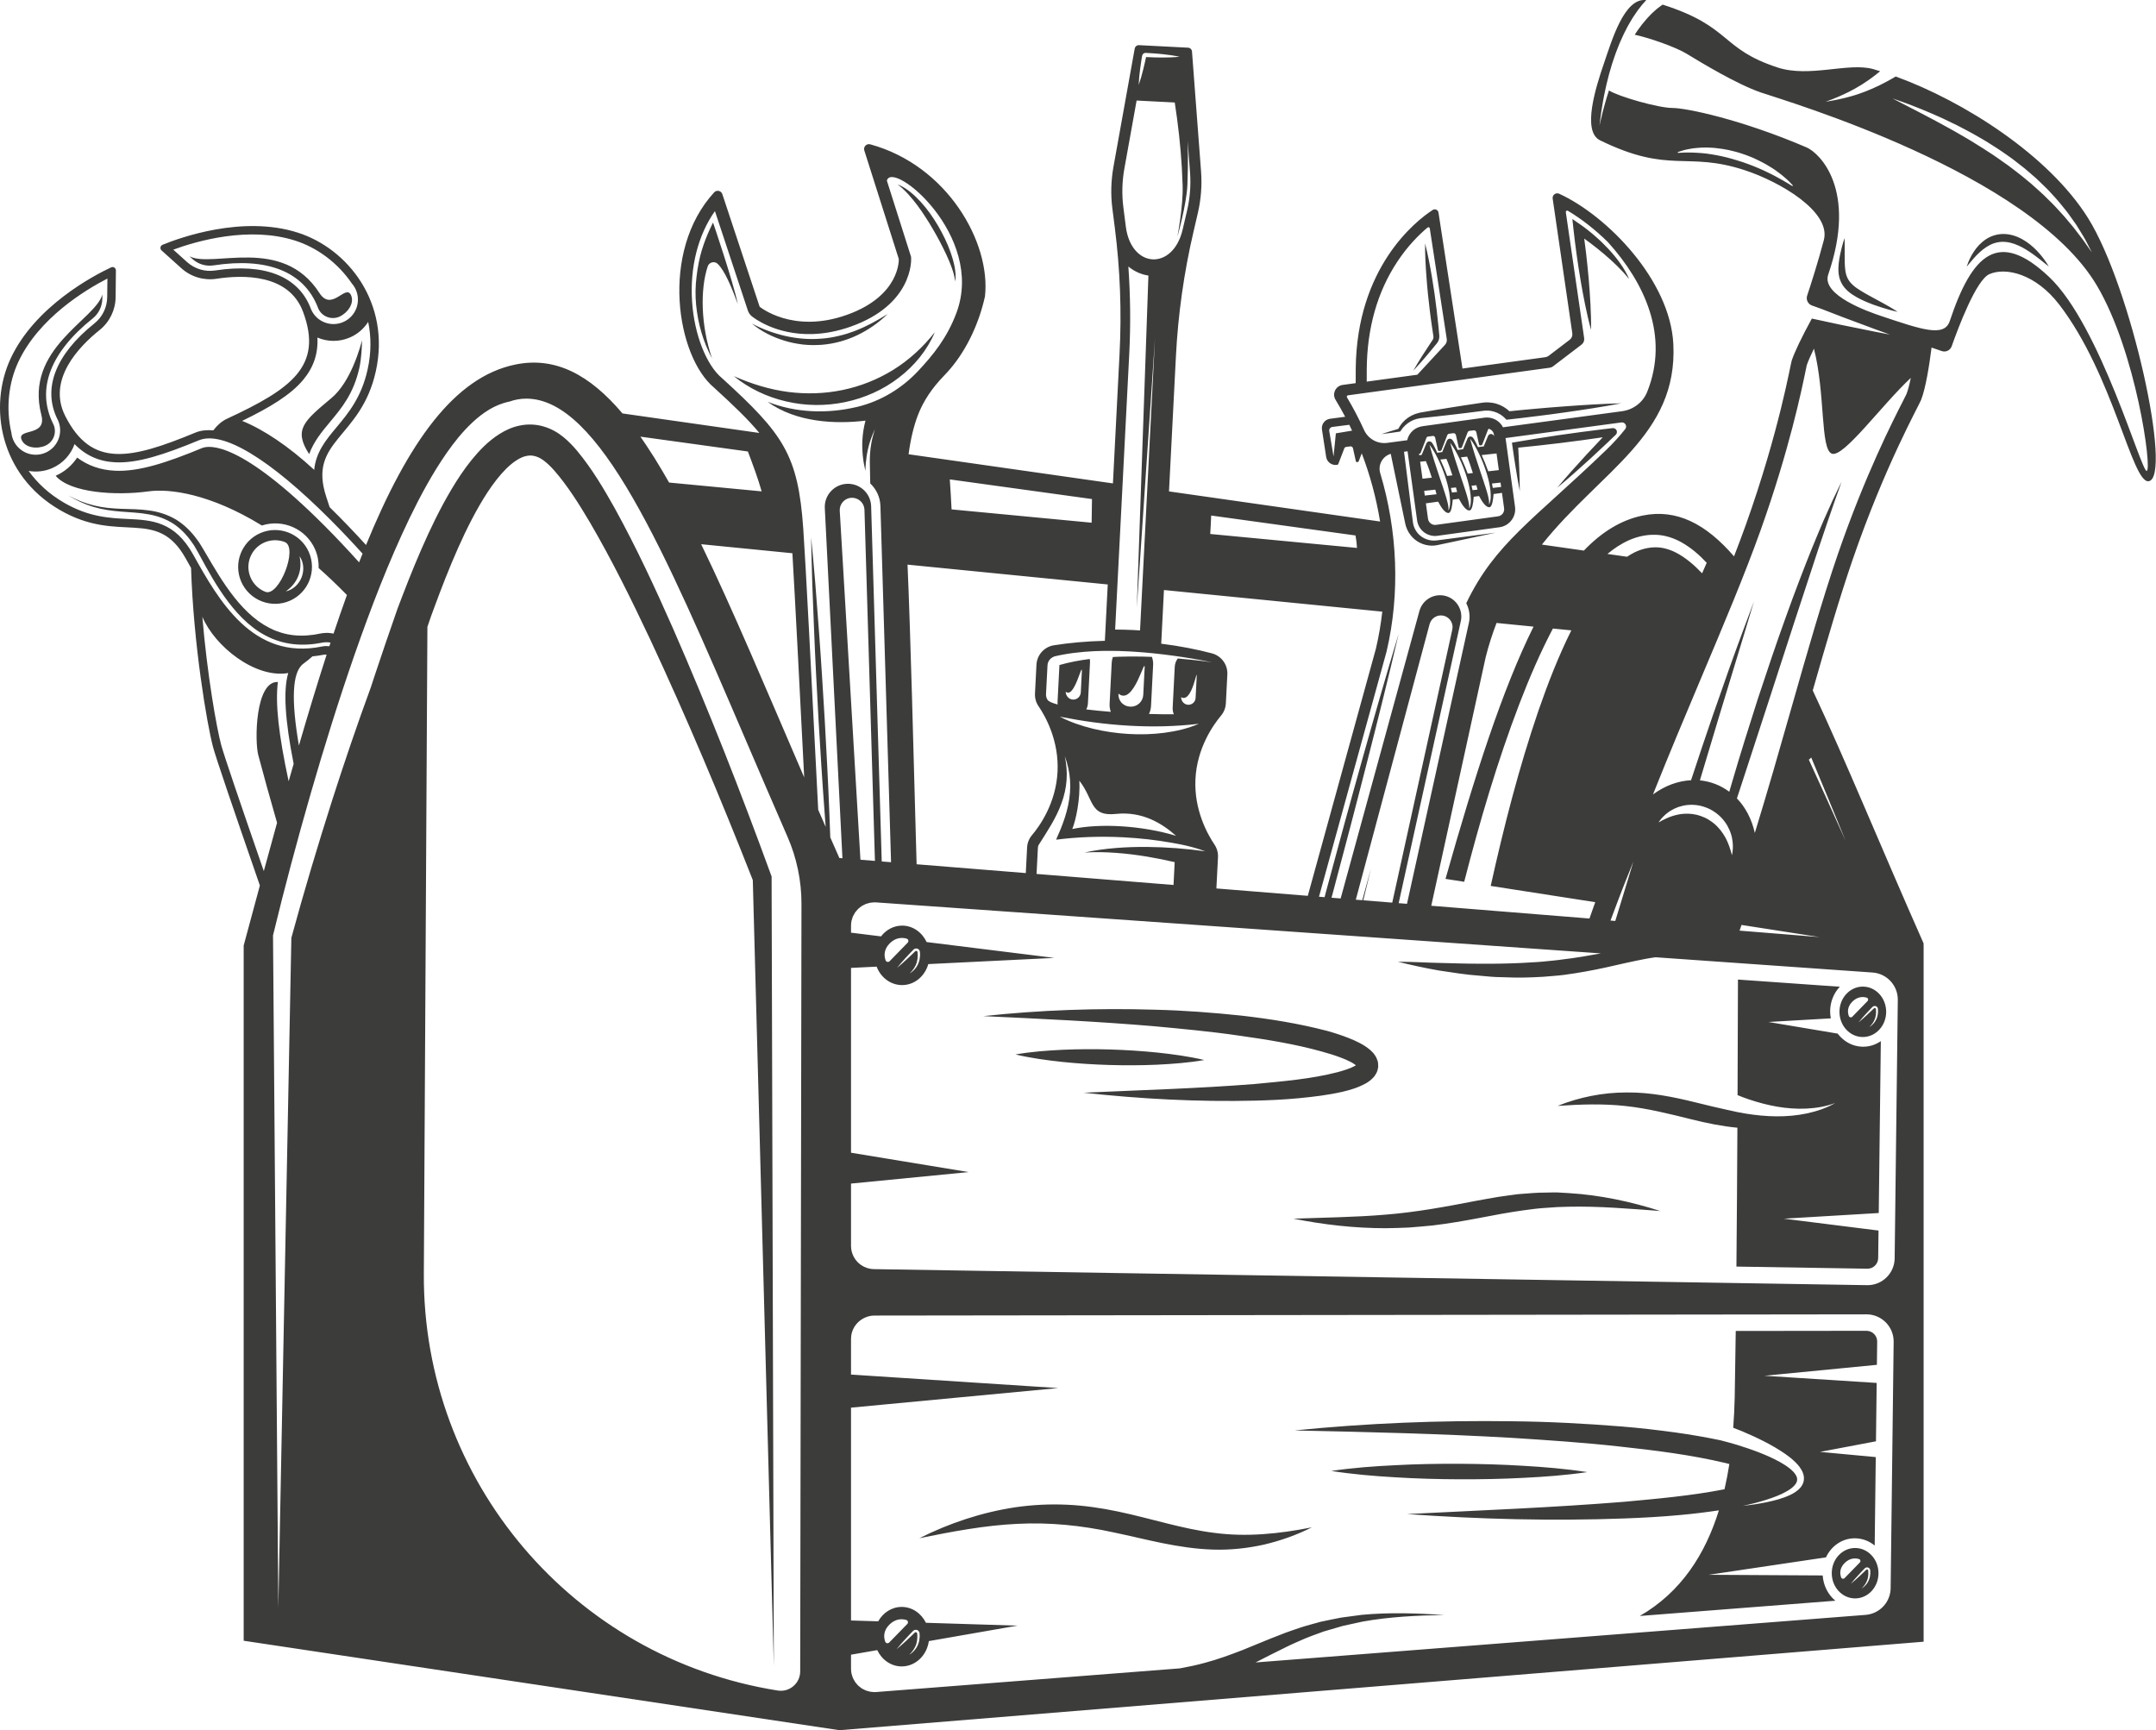 <?xml version="1.0" encoding="UTF-8"?><svg xmlns="http://www.w3.org/2000/svg" xmlns:xlink="http://www.w3.org/1999/xlink" height="335.1" preserveAspectRatio="xMidYMid meet" version="1.0" viewBox="0.0 0.0 417.6 335.1" width="417.6" zoomAndPan="magnify"><defs><clipPath id="a"><path d="M 0 0 L 417.559 0 L 417.559 335.121 L 0 335.121 Z M 0 0"/></clipPath></defs><g><g clip-path="url(#a)" id="change1_1"><path d="M 178.465 40.852 L 179.23 42.004 C 179.727 42.777 180.234 43.551 180.68 44.359 C 181.621 45.945 182.48 47.586 183.266 49.258 L 183.828 50.523 C 183.992 50.953 184.184 51.379 184.332 51.812 C 184.641 52.684 184.918 53.562 185.008 54.504 C 185.188 53.57 185.059 52.594 184.898 51.656 C 184.812 51.188 184.68 50.73 184.566 50.266 C 184.438 49.809 184.277 49.359 184.133 48.906 C 183.504 47.109 182.66 45.398 181.715 43.754 C 180.738 42.125 179.664 40.547 178.371 39.137 C 177.094 37.742 175.617 36.422 173.852 35.707 C 175.355 36.848 176.539 38.266 177.656 39.73 C 177.922 40.105 178.188 40.484 178.465 40.852 Z M 155.48 66.727 C 156.684 66.863 157.902 66.867 159.109 66.789 C 161.527 66.602 163.906 65.953 166.074 64.91 C 168.242 63.871 170.223 62.484 171.914 60.824 C 169.914 62.094 167.855 63.211 165.703 64.051 C 165.438 64.164 165.164 64.254 164.891 64.344 C 164.617 64.438 164.348 64.543 164.074 64.625 C 163.52 64.781 162.973 64.957 162.41 65.07 C 161.297 65.34 160.16 65.523 159.02 65.594 C 156.738 65.789 154.43 65.586 152.18 65.09 C 149.93 64.574 147.723 63.785 145.637 62.668 C 147.453 64.203 149.645 65.285 151.941 65.988 C 153.09 66.348 154.281 66.574 155.48 66.727 Z M 138.113 43.113 C 138.113 43.113 136.848 45.48 135.949 48.414 C 135.938 48.449 135.93 48.484 135.918 48.52 C 135.699 49.25 135.504 50.008 135.359 50.773 C 135.172 51.684 135.031 52.59 134.914 53.578 C 134.688 55.402 134.652 57.254 134.836 59.07 C 135.191 62.723 136.199 66.203 137.918 69.422 C 135.742 63.062 135.598 56.117 137.07 51.617 C 137.344 50.773 138.395 50.504 139.027 51.121 C 140.379 52.445 141.641 55.484 142.91 58.871 C 141.883 54.145 138.113 43.113 138.113 43.113 Z M 10.371 82.238 C 10.352 82.195 10.332 82.156 10.309 82.117 L 10.262 82.02 C 6.992 75.34 9.766 68.223 17.949 61.684 C 19.121 60.746 19.805 59.34 19.82 57.824 L 19.828 57.031 C 18.52 61.93 4.66 67.508 8.012 80.383 C 9.137 84.688 3.168 82.863 4.195 85.203 C 4.883 86.77 7.207 87.02 8.777 86.328 C 10.344 85.641 11.059 83.809 10.371 82.238 Z M 61.594 59.613 C 61.605 59.656 61.621 59.699 61.641 59.742 C 62.328 61.309 64.164 62.027 65.73 61.34 C 67.297 60.648 68.691 58.773 68.004 57.203 C 66.977 54.867 64.281 60.492 61.871 56.75 C 54.668 45.566 41.18 51.988 36.688 49.637 L 37.277 50.168 C 38.402 51.18 39.898 51.629 41.383 51.398 C 51.734 49.809 58.852 52.586 61.555 59.512 Z M 51.402 114.629 C 54.059 115.664 57.82 106.027 55.16 104.988 C 52.504 103.953 49.5 105.27 48.465 107.93 C 47.426 110.586 48.746 113.594 51.402 114.629 Z M 55.359 114.547 C 56.727 114.258 57.902 113.156 58.422 111.812 C 58.949 110.473 58.828 108.863 58.02 107.73 C 58.16 108.406 58.223 109.062 58.184 109.707 C 58.148 110.348 58.008 110.973 57.777 111.562 C 57.547 112.148 57.227 112.703 56.82 113.203 C 56.41 113.703 55.922 114.141 55.359 114.547 Z M 46.73 112.68 C 45.148 109.07 46.793 104.844 50.406 103.262 C 54.016 101.676 58.242 103.324 59.824 106.934 C 61.41 110.543 59.762 114.77 56.152 116.355 C 52.539 117.938 48.316 116.289 46.73 112.68 Z M 69.617 71.199 C 70.008 69.414 70.121 66.898 70.113 65.914 C 70.113 65.914 69.551 68.309 68.352 71.023 C 67.395 73.188 66.031 75.559 64.227 77.074 C 58.871 81.57 56.793 83.18 59.883 87.961 C 60.773 85.504 62.375 83.582 63.941 81.707 C 66.184 79.016 68.508 76.234 69.617 71.199 Z M 163.672 77.887 C 167.441 77.105 171.051 75.504 174.086 73.16 C 177.129 70.848 179.609 67.801 181.062 64.355 C 178.754 67.285 176.055 69.742 173.02 71.633 C 169.984 73.508 166.648 74.832 163.188 75.543 C 159.723 76.262 156.137 76.367 152.59 75.906 C 149.039 75.434 145.551 74.359 142.141 72.855 C 145.027 75.215 148.531 76.887 152.25 77.746 C 155.965 78.629 159.902 78.672 163.672 77.887 Z M 362.266 304.789 C 362.277 304.594 362.273 304.395 362.254 304.203 C 362.273 303.988 362.078 303.66 361.809 303.605 C 361.68 303.57 361.535 303.574 361.406 303.625 C 361.273 303.676 361.172 303.789 361.121 303.844 L 360.727 304.246 C 360.473 304.52 360.207 304.785 359.961 305.066 C 359.453 305.621 358.949 306.18 358.48 306.77 C 359.066 306.297 359.625 305.793 360.176 305.281 C 360.457 305.031 360.723 304.77 360.992 304.512 L 361.395 304.117 C 361.531 303.969 361.582 303.969 361.699 303.988 C 361.801 304.031 361.859 304.07 361.863 304.238 C 361.887 304.418 361.891 304.598 361.887 304.777 C 361.887 305.133 361.832 305.488 361.738 305.836 C 361.539 306.531 361.117 307.152 360.57 307.672 C 361.219 307.285 361.754 306.672 362.027 305.934 C 362.176 305.57 362.238 305.18 362.266 304.789 Z M 357.277 305.668 L 360.238 302.629 C 360.445 302.418 360.363 302.055 360.078 301.973 C 359.434 301.781 358.336 301.699 357.289 302.742 C 356.23 303.801 356.383 304.898 356.617 305.531 C 356.719 305.805 357.07 305.879 357.277 305.668 Z M 363.848 304.711 C 363.848 307.406 361.82 309.594 359.32 309.594 C 356.824 309.594 354.797 307.406 354.797 304.711 C 354.797 302.016 356.824 299.828 359.32 299.828 C 361.82 299.828 363.848 302.016 363.848 304.711 Z M 358.109 196.797 C 358.211 197.07 358.562 197.145 358.77 196.934 L 361.73 193.895 C 361.938 193.684 361.855 193.32 361.57 193.234 C 360.926 193.047 359.824 192.961 358.781 194.008 C 357.723 195.062 357.875 196.16 358.109 196.797 Z M 362.219 195.512 C 361.961 195.785 361.699 196.051 361.449 196.332 C 360.945 196.887 360.441 197.445 359.973 198.035 C 360.559 197.562 361.113 197.059 361.664 196.547 C 361.945 196.297 362.215 196.031 362.484 195.773 L 362.887 195.383 C 363.02 195.234 363.07 195.234 363.191 195.254 C 363.293 195.297 363.352 195.336 363.355 195.504 C 363.379 195.684 363.383 195.859 363.379 196.039 C 363.379 196.398 363.32 196.754 363.23 197.102 C 363.031 197.797 362.609 198.418 362.062 198.934 C 362.711 198.551 363.242 197.934 363.52 197.199 C 363.668 196.836 363.73 196.441 363.758 196.055 C 363.766 195.855 363.766 195.66 363.746 195.465 C 363.766 195.254 363.566 194.922 363.301 194.871 C 363.172 194.836 363.023 194.836 362.898 194.891 C 362.766 194.941 362.664 195.051 362.609 195.105 Z M 356.289 195.977 C 356.289 193.281 358.316 191.094 360.812 191.094 C 363.312 191.094 365.336 193.281 365.336 195.977 C 365.336 198.672 363.312 200.859 360.812 200.859 C 358.316 200.859 356.289 198.672 356.289 195.977 Z M 301.598 230.961 C 300.836 230.949 300.074 230.98 299.312 230.992 C 297.785 230.988 296.266 231.121 294.746 231.242 C 293.98 231.281 293.234 231.406 292.48 231.504 L 290.227 231.82 C 288.75 232.078 287.254 232.332 285.797 232.609 C 279.949 233.742 274.219 234.805 268.34 235.266 C 262.469 235.766 256.539 235.82 250.535 236.043 C 256.414 237.215 262.406 237.898 268.453 237.891 C 269.965 237.863 271.48 237.836 272.988 237.754 C 274.496 237.621 276.012 237.52 277.516 237.355 C 280.516 236.996 283.504 236.484 286.422 235.93 C 289.352 235.363 292.23 234.82 295.117 234.422 C 296.559 234.23 298.004 234.023 299.457 233.949 L 301.641 233.797 L 303.828 233.73 C 309.684 233.598 315.594 234.117 321.578 234.555 C 315.867 232.738 309.949 231.461 303.879 231.094 Z M 370.105 73.195 C 364.43 78.496 357.102 88.656 354.828 87.875 C 352.547 87.09 353.59 76.258 351.344 67.531 C 350.723 68.812 350.25 69.895 349.957 70.723 C 349.922 70.887 349.848 71.25 349.773 71.602 C 348.988 75.426 346.594 87.07 341.027 102.668 C 337.938 111.324 333.785 121.156 329.391 131.566 C 326.328 138.82 323.207 146.258 320.168 153.875 C 322.543 152.129 325.086 151.246 327.543 151.121 C 329.016 146.637 330.441 142.395 331.762 138.559 C 332.91 135.234 333.984 132.191 334.938 129.496 C 335.887 126.805 336.766 124.473 337.469 122.543 C 338.902 118.699 339.723 116.504 339.723 116.504 C 339.723 116.504 339.051 118.746 337.867 122.68 C 336.676 126.602 334.969 132.207 332.922 138.934 C 331.797 142.684 330.559 146.805 329.258 151.148 C 331.324 151.348 333.273 152.105 334.949 153.352 C 335.156 152.637 335.359 151.93 335.578 151.203 C 336.336 148.672 337.094 146.051 337.934 143.406 C 338.77 140.762 339.621 138.074 340.469 135.387 C 341.363 132.715 342.258 130.039 343.137 127.406 C 344.02 124.777 344.941 122.207 345.828 119.719 C 346.703 117.223 347.617 114.836 348.469 112.57 C 349.316 110.297 350.18 108.176 350.957 106.207 C 351.762 104.246 352.504 102.457 353.188 100.879 C 353.879 99.301 354.488 97.934 355.008 96.812 C 355.539 95.699 355.961 94.828 356.25 94.23 C 356.539 93.641 356.695 93.324 356.695 93.324 C 356.695 93.324 356.578 93.656 356.359 94.281 C 356.137 94.902 355.812 95.816 355.395 96.977 C 354.992 98.141 354.504 99.555 353.945 101.176 C 353.395 102.797 352.777 104.629 352.102 106.629 C 350.785 110.637 349.25 115.316 347.605 120.328 C 345.973 125.344 344.234 130.695 342.5 136.047 C 340.754 141.395 339.008 146.746 337.371 151.762 C 337.051 152.738 336.738 153.691 336.426 154.641 C 338.051 156.324 339.273 158.582 339.898 161.328 C 342.379 153.23 344.676 145.227 346.898 137.41 C 350.016 126.461 352.961 116.121 355.98 107.34 C 361.219 92.125 366.605 81.566 368.637 77.59 C 368.914 77.043 369.199 76.48 369.277 76.309 C 369.57 75.555 369.848 74.449 370.105 73.195 Z M 350.82 146.719 C 350.691 146.883 350.531 147.02 350.355 147.141 C 352.766 152.367 355.113 157.621 357.484 162.867 C 355.27 157.484 353.078 152.09 350.82 146.719 Z M 352.434 181.504 L 337.32 179.152 C 337.191 179.52 337.07 179.887 336.941 180.254 C 345.996 180.984 352.434 181.504 352.434 181.504 Z M 321.449 159.188 C 321.582 159.117 321.773 158.996 322.02 158.871 C 322.266 158.742 322.555 158.602 322.898 158.449 C 323.066 158.363 323.254 158.297 323.445 158.227 C 323.641 158.152 323.844 158.082 324.059 158.02 C 324.48 157.879 324.949 157.781 325.438 157.695 C 325.93 157.629 326.445 157.586 326.973 157.602 C 327.504 157.621 328.039 157.684 328.578 157.801 C 329.109 157.934 329.637 158.105 330.141 158.34 C 330.652 158.559 331.121 158.859 331.566 159.18 C 331.793 159.336 331.996 159.52 332.207 159.688 C 332.402 159.879 332.602 160.059 332.777 160.258 C 333.148 160.641 333.461 161.059 333.738 161.473 C 333.871 161.684 334.008 161.887 334.117 162.098 C 334.176 162.203 334.234 162.305 334.293 162.406 C 334.34 162.512 334.391 162.613 334.438 162.715 C 334.547 162.914 334.625 163.113 334.703 163.305 C 334.793 163.492 334.863 163.68 334.922 163.855 C 335.051 164.207 335.145 164.527 335.227 164.789 C 335.301 165.059 335.359 165.27 335.398 165.414 C 335.438 165.562 335.461 165.637 335.461 165.637 C 335.461 165.637 335.477 165.559 335.508 165.41 C 335.527 165.262 335.586 165.039 335.605 164.758 C 335.625 164.473 335.664 164.125 335.641 163.723 C 335.637 163.52 335.625 163.309 335.598 163.082 C 335.578 162.852 335.543 162.617 335.488 162.371 C 335.461 162.246 335.438 162.121 335.41 161.992 C 335.371 161.863 335.336 161.734 335.297 161.605 C 335.227 161.34 335.113 161.078 335.008 160.805 C 334.773 160.266 334.48 159.707 334.09 159.188 C 333.707 158.66 333.246 158.152 332.707 157.723 C 332.176 157.281 331.578 156.898 330.934 156.605 C 330.289 156.32 329.613 156.105 328.93 155.988 C 328.246 155.875 327.559 155.859 326.91 155.914 C 326.258 155.973 325.641 156.125 325.082 156.309 C 324.527 156.516 324.023 156.75 323.598 157.02 C 323.383 157.156 323.176 157.281 323 157.43 C 322.82 157.566 322.648 157.699 322.504 157.84 C 322.195 158.098 321.965 158.371 321.773 158.586 C 321.582 158.793 321.473 158.988 321.379 159.105 C 321.293 159.23 321.246 159.297 321.246 159.297 C 321.246 159.297 321.316 159.258 321.449 159.188 Z M 175.621 181.809 C 174.859 181.586 173.562 181.484 172.332 182.719 C 171.086 183.965 171.266 185.262 171.535 186.008 C 171.656 186.332 172.074 186.418 172.316 186.172 L 175.812 182.586 C 176.055 182.336 175.957 181.906 175.621 181.809 Z M 177.758 185.117 C 177.754 185.539 177.691 185.961 177.578 186.367 C 177.348 187.188 176.848 187.922 176.199 188.531 C 176.969 188.078 177.598 187.352 177.926 186.484 C 178.098 186.055 178.172 185.594 178.203 185.133 C 178.215 184.902 178.211 184.668 178.188 184.441 C 178.211 184.191 177.98 183.801 177.664 183.738 C 177.508 183.695 177.34 183.695 177.188 183.762 C 177.031 183.816 176.91 183.949 176.852 184.016 L 176.387 184.492 C 176.086 184.812 175.773 185.129 175.48 185.461 C 174.883 186.113 174.293 186.773 173.738 187.469 C 174.43 186.91 175.086 186.316 175.734 185.715 C 176.066 185.422 176.383 185.109 176.703 184.805 L 177.176 184.34 C 177.336 184.164 177.395 184.164 177.531 184.188 C 177.656 184.238 177.723 184.285 177.73 184.484 C 177.754 184.695 177.758 184.906 177.758 185.117 Z M 362.699 188.367 L 320.656 185.41 C 320.047 185.508 319.434 185.586 318.824 185.703 C 316.238 186.199 313.648 186.789 311.023 187.391 C 308.395 187.965 305.711 188.449 303.004 188.816 C 301.652 188.996 300.285 189.062 298.926 189.191 C 297.566 189.285 296.203 189.316 294.844 189.348 C 293.48 189.379 292.125 189.289 290.766 189.266 C 289.406 189.262 288.059 189.117 286.711 188.992 C 284.008 188.812 281.336 188.367 278.672 187.969 C 276.012 187.504 273.375 186.926 270.758 186.285 C 273.465 186.27 276.137 186.453 278.816 186.508 C 281.492 186.562 284.156 186.68 286.816 186.66 C 289.477 186.688 292.121 186.633 294.762 186.512 C 296.074 186.406 297.395 186.391 298.707 186.266 C 300.016 186.117 301.328 186.035 302.633 185.836 C 305.113 185.555 307.59 185.113 310.086 184.664 L 266.27 181.582 L 169.656 174.781 C 169.547 174.777 169.441 174.773 169.336 174.773 C 169.223 174.773 169.113 174.797 169 174.805 C 168.855 174.816 168.711 174.824 168.57 174.848 C 168.41 174.879 168.254 174.922 168.102 174.969 C 167.965 175.004 167.832 175.039 167.703 175.09 C 167.551 175.148 167.41 175.227 167.27 175.301 C 167.148 175.363 167.027 175.418 166.91 175.492 C 166.773 175.578 166.652 175.684 166.527 175.785 C 166.422 175.867 166.316 175.945 166.219 176.039 C 166.102 176.152 166 176.281 165.895 176.41 C 165.809 176.508 165.719 176.602 165.645 176.707 C 165.547 176.852 165.469 177.008 165.387 177.16 C 165.328 177.27 165.258 177.371 165.211 177.484 C 165.133 177.66 165.082 177.855 165.027 178.043 C 165 178.145 164.953 178.242 164.934 178.348 C 164.871 178.641 164.84 178.941 164.84 179.25 C 164.84 179.262 164.836 179.27 164.836 179.277 L 164.836 180.648 L 170.648 181.367 C 171.629 180.102 173.082 179.281 174.73 179.281 C 176.812 179.281 178.602 180.586 179.48 182.465 L 204.211 185.535 L 179.805 186.734 C 179.133 189.086 177.129 190.801 174.73 190.801 C 172.5 190.801 170.594 189.324 169.797 187.227 L 164.836 187.473 L 164.836 223.27 L 187.613 227.02 L 164.836 229.246 L 164.836 241.312 C 164.836 242.848 165.605 244.211 166.785 245.023 C 167.492 245.512 168.348 245.801 169.27 245.816 L 361.637 248.922 C 361.664 248.922 361.695 248.926 361.723 248.926 C 364.598 248.926 366.945 246.613 366.98 243.73 L 367.59 193.676 C 367.621 190.891 365.477 188.562 362.699 188.367 Z M 175.547 313.77 C 174.785 313.547 173.488 313.449 172.254 314.684 C 171.008 315.93 171.188 317.223 171.461 317.973 C 171.578 318.297 171.996 318.383 172.238 318.133 L 175.734 314.547 C 175.977 314.297 175.879 313.871 175.547 313.77 Z M 177.68 317.082 C 177.68 317.504 177.613 317.922 177.504 318.332 C 177.27 319.148 176.77 319.883 176.125 320.492 C 176.891 320.043 177.52 319.316 177.848 318.449 C 178.02 318.02 178.094 317.555 178.129 317.094 C 178.137 316.863 178.133 316.633 178.109 316.402 C 178.133 316.152 177.902 315.762 177.586 315.699 C 177.434 315.656 177.262 315.66 177.109 315.723 C 176.953 315.781 176.836 315.914 176.773 315.977 L 176.312 316.453 C 176.008 316.777 175.699 317.094 175.402 317.426 C 174.809 318.078 174.215 318.738 173.66 319.434 C 174.352 318.875 175.008 318.277 175.66 317.68 C 175.988 317.383 176.305 317.07 176.625 316.766 L 177.098 316.301 C 177.258 316.129 177.316 316.129 177.457 316.152 C 177.578 316.199 177.645 316.25 177.652 316.445 C 177.68 316.656 177.684 316.867 177.68 317.082 Z M 366.785 259.895 C 366.82 256.965 364.453 254.574 361.527 254.574 C 361.523 254.574 361.523 254.574 361.52 254.574 L 336.238 254.605 L 169.832 254.809 L 169.336 254.809 C 168.559 254.809 167.84 255.027 167.203 255.375 C 165.797 256.137 164.836 257.605 164.836 259.316 L 164.836 266.242 L 204.965 268.852 L 164.836 272.645 L 164.836 313.871 L 170.102 314.031 C 171.035 312.367 172.715 311.242 174.652 311.242 C 176.695 311.242 178.449 312.5 179.348 314.316 L 197.066 314.867 L 179.91 317.863 C 179.523 320.633 177.328 322.766 174.652 322.766 C 172.578 322.766 170.801 321.473 169.914 319.609 L 164.836 320.496 L 164.836 323.238 C 164.836 323.246 164.836 323.254 164.836 323.266 C 164.84 323.574 164.871 323.879 164.934 324.172 C 164.957 324.277 165 324.371 165.027 324.473 C 165.082 324.664 165.133 324.859 165.215 325.039 C 165.262 325.148 165.328 325.25 165.387 325.355 C 165.469 325.512 165.551 325.672 165.652 325.816 C 165.723 325.918 165.812 326.008 165.895 326.105 C 166 326.238 166.105 326.367 166.227 326.484 C 166.32 326.574 166.426 326.652 166.527 326.73 C 166.656 326.836 166.781 326.941 166.922 327.031 C 167.035 327.102 167.156 327.16 167.273 327.219 C 167.418 327.297 167.562 327.371 167.719 327.43 C 167.844 327.48 167.977 327.516 168.105 327.551 C 168.266 327.598 168.426 327.641 168.59 327.672 C 168.727 327.691 168.867 327.699 169.008 327.711 C 169.117 327.719 169.223 327.746 169.336 327.746 C 169.453 327.746 169.574 327.738 169.691 327.73 L 228.531 323.145 C 230.148 322.852 231.758 322.516 233.344 322.078 C 235.824 321.426 238.254 320.531 240.691 319.59 C 243.133 318.617 245.562 317.555 248.09 316.598 C 249.328 316.09 250.629 315.684 251.898 315.238 C 253.184 314.812 254.504 314.496 255.801 314.121 C 257.121 313.844 258.441 313.562 259.766 313.312 L 263.762 312.777 C 269.105 312.273 274.441 312.461 279.734 312.805 C 274.426 312.898 269.121 313.152 263.941 314.082 L 260.102 314.918 C 258.844 315.27 257.594 315.648 256.344 316.016 C 255.125 316.484 253.891 316.887 252.691 317.398 C 251.5 317.93 250.301 318.418 249.129 319.012 C 247.156 319.953 245.188 320.988 243.191 322 L 263.586 320.41 L 307.137 317.016 L 361.355 312.785 C 364.066 312.574 366.172 310.328 366.203 307.609 Z M 167.438 98.684 C 167.371 97.391 166.27 96.371 164.926 96.41 C 164.285 96.441 163.695 96.723 163.266 97.195 C 162.84 97.672 162.617 98.285 162.652 98.926 L 166.66 166.52 L 169.469 166.746 Z M 163.172 166.238 L 159.758 98.422 C 159.695 97.227 160.105 96.074 160.91 95.184 C 161.719 94.293 162.82 93.77 164.02 93.711 C 164.051 93.711 164.078 93.707 164.109 93.707 C 165.273 93.672 166.391 94.082 167.258 94.863 C 168.148 95.672 168.672 96.773 168.73 97.973 L 168.734 98.066 L 170.785 166.855 L 172.59 167 L 170.531 98.008 L 170.523 97.883 C 170.445 96.254 169.738 94.758 168.559 93.637 C 168.512 91.586 168.48 90.125 168.477 89.465 C 168.461 87.023 168.84 84.969 169.48 83.141 C 169.102 83.906 168.773 84.719 168.512 85.551 C 167.949 87.34 167.656 89.246 167.613 91.191 C 167.16 89.301 166.941 87.312 167.035 85.297 C 167.102 84.027 167.297 82.746 167.637 81.473 C 161.867 82.176 154.27 81.855 148.668 77.824 C 154.215 80.004 160.336 80.16 165.969 78.82 C 166 78.812 166.027 78.809 166.059 78.801 C 170.582 77.715 174.66 75.246 177.84 71.852 C 180.637 68.863 183.441 65.492 185.27 60.559 C 190.812 45.609 172.809 30.887 171.781 34.992 L 176.465 49.734 L 176.48 50.043 C 176.5 50.406 176.801 59.008 164.777 63.262 C 162.281 64.145 159.785 64.629 157.363 64.703 C 150.105 64.926 145.781 61.395 145.602 61.246 C 145.258 60.961 145 60.582 144.859 60.156 L 138.477 40.887 C 135.195 45.539 133.598 51.805 134.055 58.48 C 134.484 64.793 136.812 70.723 139.844 73.242 L 139.93 73.316 C 151.73 84.086 154.594 88.062 155.59 102.457 C 156.031 108.812 157.254 132.461 158.48 156.844 C 158.961 157.945 159.441 159.051 159.93 160.168 L 159.711 157.262 C 159.262 151.363 158.906 145.457 158.551 139.551 C 158.227 133.641 157.902 127.734 157.672 121.82 L 157.328 112.949 C 157.258 109.992 157.145 107.035 157.109 104.074 C 157.414 107.02 157.645 109.969 157.91 112.918 L 158.59 121.77 C 159.035 127.668 159.391 133.574 159.746 139.48 C 160.074 145.391 160.398 151.297 160.629 157.211 L 160.82 162.195 C 161.402 163.523 161.984 164.848 162.582 166.191 Z M 155.766 150.574 C 154.855 132.57 153.988 115.836 153.48 107.156 L 135.809 105.406 C 141.902 117.965 148.328 133.328 155.766 150.574 Z M 155.238 175.062 C 155.246 170.578 154.316 166.145 152.52 162.039 C 149.707 155.598 147.051 149.41 144.465 143.379 C 128.605 106.41 116.078 77.211 101.941 77.211 C 100.82 77.211 99.742 77.406 98.703 77.773 C 97.242 78.07 95.941 78.629 94.828 79.285 C 93.543 80.051 92.453 80.934 91.473 81.852 C 89.508 83.695 87.949 85.695 86.516 87.73 C 83.684 91.809 81.414 96.066 79.324 100.367 C 75.18 108.992 71.812 117.836 68.695 126.742 C 65.594 135.656 62.797 144.648 60.184 153.688 C 57.582 162.73 55.148 171.797 52.934 180.961 L 52.879 181.188 L 52.883 181.383 L 53.91 311.434 L 56.434 181.652 C 58.867 172.715 61.535 163.793 64.355 154.953 C 66.703 147.625 69.18 140.344 71.824 133.137 C 72.082 132.359 72.336 131.578 72.59 130.805 C 73.945 126.738 75.32 122.684 76.742 118.629 C 76.91 118.145 77.113 117.559 77.32 117.043 L 77.895 115.539 L 79.066 112.527 C 79.863 110.516 80.691 108.512 81.559 106.512 C 83.301 102.52 85.195 98.559 87.484 94.715 C 88.633 92.793 89.883 90.898 91.352 89.078 C 92.832 87.273 94.492 85.488 96.758 84.051 C 97.891 83.34 99.199 82.719 100.699 82.422 C 102.184 82.105 103.848 82.164 105.309 82.613 C 106.781 83.039 108.043 83.773 109.129 84.656 C 110.172 85.516 111.012 86.402 111.77 87.305 C 114.754 90.906 116.945 94.668 119.086 98.469 C 123.281 106.082 126.891 113.879 130.359 121.73 C 137.238 137.445 143.469 153.367 149.34 169.457 L 149.457 169.773 L 149.453 170.078 L 149.883 322.684 L 145.812 170.469 C 139.621 154.719 133.047 139.066 125.895 123.758 C 122.273 116.078 118.512 108.453 114.281 101.211 C 112.16 97.629 109.906 94.047 107.359 91.137 C 106.727 90.418 106.062 89.777 105.445 89.297 C 104.867 88.852 104.238 88.508 103.652 88.359 C 103.07 88.195 102.527 88.184 101.93 88.32 C 101.332 88.441 100.676 88.742 100.012 89.176 C 98.668 90.039 97.355 91.41 96.168 92.922 C 94.977 94.441 93.887 96.129 92.871 97.887 C 90.844 101.406 89.09 105.184 87.477 109.039 C 86.672 110.969 85.898 112.918 85.152 114.887 L 84.043 117.855 L 83.492 119.352 C 83.312 119.828 83.176 120.258 83 120.781 C 82.926 120.996 82.855 121.215 82.785 121.43 L 82.094 246.719 C 81.875 286.867 111.004 321.16 150.66 327.441 C 152.934 327.793 154.988 326.035 154.992 323.734 Z M 51.098 168.719 C 51.961 165.547 52.816 162.426 53.664 159.363 C 52.293 154.594 51.066 150.184 50.023 146.246 C 49.309 143.535 49.441 131.875 53.824 132.094 C 53.301 136.199 53.961 142.312 55.91 151.328 C 56.234 150.191 56.555 149.066 56.875 147.945 C 55.184 139.363 54.848 133.727 55.828 130.363 C 49.426 131.441 41.609 125.203 39.191 119.465 C 40.148 130.793 41.941 140.93 42.844 144.301 C 43.34 146.148 46.496 155.438 51.098 168.719 Z M 62.738 126.805 C 61.977 126.961 61.246 127.051 60.523 127.129 C 59.977 127.609 59.414 128.086 58.781 128.539 C 56.523 130.16 56.418 135.719 57.895 144.406 C 59.691 138.227 61.473 132.352 63.266 126.801 C 63.09 126.805 62.902 126.77 62.738 126.805 Z M 37.426 107.43 C 42.273 116.113 48.91 128.008 62.406 125.211 C 62.848 125.117 63.316 125.121 63.793 125.168 C 63.871 124.934 63.945 124.707 64.023 124.473 C 63.867 124.453 63.715 124.41 63.559 124.402 C 63.367 124.402 63.176 124.387 62.984 124.406 L 62.699 124.426 L 62.418 124.473 L 61.062 124.699 C 59.203 124.945 57.277 124.934 55.414 124.539 C 54.48 124.352 53.578 124.051 52.695 123.699 C 51.824 123.324 50.984 122.883 50.191 122.379 C 48.617 121.348 47.219 120.098 45.984 118.727 C 43.516 115.984 41.602 112.867 39.852 109.723 L 38.562 107.355 C 38.352 106.949 38.129 106.578 37.91 106.203 L 37.582 105.637 L 37.211 105.102 C 36.234 103.672 35.027 102.402 33.594 101.449 C 32.145 100.52 30.492 99.91 28.758 99.617 C 27.027 99.293 25.234 99.242 23.441 99.09 C 21.648 98.949 19.84 98.703 18.109 98.184 C 17.242 97.922 16.398 97.602 15.578 97.23 C 14.762 96.852 13.973 96.414 13.207 95.949 C 13.996 96.375 14.805 96.762 15.637 97.094 C 16.469 97.414 17.32 97.688 18.184 97.898 C 19.914 98.328 21.691 98.492 23.473 98.551 C 25.258 98.617 27.066 98.605 28.879 98.871 C 30.688 99.105 32.492 99.684 34.102 100.637 C 35.695 101.617 37.039 102.961 38.125 104.453 L 38.535 105.012 L 38.902 105.598 C 39.148 105.988 39.395 106.383 39.609 106.77 L 40.965 109.082 C 42.785 112.145 44.707 115.152 47.105 117.691 C 48.297 118.961 49.621 120.09 51.07 120.992 C 51.797 121.434 52.551 121.824 53.332 122.148 C 54.121 122.449 54.926 122.707 55.754 122.863 C 57.41 123.191 59.121 123.18 60.809 122.934 L 62.105 122.699 L 62.484 122.637 C 62.613 122.621 62.738 122.613 62.867 122.605 C 63.125 122.574 63.383 122.586 63.637 122.59 C 63.969 122.598 64.285 122.668 64.605 122.723 C 65.465 120.152 66.328 117.66 67.195 115.246 C 65.332 113.344 63.504 111.602 61.719 110.02 C 61.75 108.812 61.547 107.586 61.031 106.406 C 59.273 102.398 54.797 100.48 50.719 101.781 C 40.664 95.613 32.844 94.602 28.727 95.176 C 22.5 96.035 13.59 95.484 10.781 92.152 C 12.488 91.402 13.934 90.168 14.945 88.629 C 17.039 90.195 19.441 91.031 22.238 91.172 C 26.906 91.402 32.367 89.586 39.129 86.789 C 40.578 86.188 46.578 85.504 62.902 101.879 C 65.211 104.191 67.445 106.574 69.555 108.918 C 69.777 108.348 70.004 107.797 70.227 107.238 C 68.258 105.062 66.188 102.863 64.055 100.727 C 52.215 88.852 43.141 83.367 38.508 85.285 C 31.945 87.996 26.684 89.762 22.316 89.543 C 19.184 89.387 16.605 88.238 14.441 86.016 C 13.727 88.02 12.227 89.738 10.129 90.66 C 8.633 91.316 7.043 91.477 5.543 91.211 C 7.227 93.559 9.48 95.668 12.387 97.359 C 17.188 100.152 21.18 100.344 24.703 100.516 C 29.391 100.742 33.816 100.957 37.402 107.387 Z M 8.82 87.68 C 11.215 86.629 12.301 83.836 11.25 81.441 C 11.211 81.348 11.16 81.254 11.109 81.164 C 8.211 75.238 10.75 68.672 18.281 62.648 C 19.84 61.406 20.746 59.543 20.766 57.539 L 20.805 53.953 C 16.527 56.152 7.508 61.605 3.539 70.121 C 1.664 74.152 1.098 79.09 2.211 83.848 C 2.262 84.32 2.383 84.789 2.582 85.246 C 3.633 87.641 6.426 88.73 8.82 87.68 Z M 46.902 81.52 C 51.055 83.211 55.836 86.375 60.859 91.004 C 61.188 87.555 63.148 85.195 65.191 82.75 C 67.449 80.043 70.012 76.973 71.207 71.551 C 71.93 68.266 71.902 65.176 71.316 62.348 C 70.496 63.633 69.305 64.695 67.809 65.352 C 65.715 66.27 63.434 66.215 61.477 65.383 C 61.645 68.48 60.738 71.152 58.73 73.566 C 56.273 76.516 52.219 78.945 46.902 81.52 Z M 60.152 59.645 C 60.188 59.742 60.219 59.84 60.262 59.938 C 61.312 62.332 64.105 63.422 66.5 62.367 C 68.895 61.32 69.98 58.527 68.93 56.133 C 68.73 55.676 68.469 55.27 68.156 54.914 C 65.406 50.871 61.391 47.941 57.152 46.598 C 48.191 43.746 38.055 46.703 33.562 48.355 L 36.23 50.754 C 37.719 52.094 39.703 52.688 41.672 52.387 C 51.203 50.922 57.758 53.5 60.152 59.645 Z M 124.043 84.574 C 124.23 84.844 124.422 85.129 124.609 85.406 C 124.789 85.668 124.969 85.93 125.148 86.195 C 125.562 86.816 125.977 87.453 126.387 88.105 C 126.52 88.316 126.652 88.512 126.785 88.723 C 127.301 89.547 127.812 90.398 128.328 91.273 C 128.539 91.629 128.75 92 128.961 92.367 C 129.176 92.734 129.387 93.09 129.598 93.465 L 147.527 95.172 C 146.785 92.559 145.82 90.004 144.859 87.449 Z M 175.781 109.363 C 176.332 121.891 176.938 145.316 177.539 167.398 L 198.688 169.105 L 198.941 164.152 C 198.984 163.285 199.309 162.449 199.867 161.785 C 201.406 159.965 204.523 155.559 204.836 149.5 C 205.145 143.445 202.492 138.742 201.148 136.773 C 200.656 136.055 200.426 135.191 200.469 134.324 L 200.754 128.742 C 200.852 126.844 202.273 125.273 204.152 124.98 C 207.027 124.527 210.352 124.203 214.004 124.117 L 214.562 113.203 Z M 183.969 92.855 C 184.094 94.789 184.227 96.727 184.312 98.664 L 211.441 101.242 C 211.473 99.715 211.496 98.188 211.508 96.66 Z M 213.812 126.066 L 211.883 126.125 C 209.305 126.262 206.719 126.539 204.148 127.16 L 204.156 127.18 C 203.445 127.43 202.934 128.086 202.895 128.852 L 202.605 134.434 C 202.586 134.84 202.695 135.242 202.914 135.566 C 203.129 135.879 203.82 136.176 204.863 136.453 C 204.84 136.281 204.828 136.102 204.84 135.922 L 205.203 128.809 C 207.105 128.262 209.082 127.895 211.078 127.637 C 211.121 127.855 211.137 128.082 211.125 128.312 L 210.723 136.223 C 210.699 136.652 210.586 137.051 210.402 137.406 C 211.879 137.586 213.484 137.742 215.152 137.875 C 214.98 137.391 214.895 136.867 214.922 136.32 L 215.328 128.379 C 215.352 127.984 215.426 127.609 215.551 127.258 C 215.621 127.254 215.691 127.25 215.762 127.246 C 216.074 127.23 216.391 127.211 216.707 127.199 L 217.656 127.184 C 218.289 127.176 218.922 127.145 219.555 127.16 C 220.742 127.156 221.93 127.184 223.117 127.23 C 223.293 127.719 223.379 128.242 223.352 128.789 L 222.945 136.734 C 222.914 137.289 222.777 137.812 222.547 138.285 C 224.227 138.336 225.855 138.359 227.359 138.348 C 227.195 137.953 227.109 137.52 227.137 137.062 L 227.539 129.152 C 227.57 128.547 227.785 127.992 228.125 127.539 C 230.34 127.727 232.555 127.957 234.758 128.285 C 232.262 127.758 229.742 127.344 227.215 126.996 C 224.684 126.656 222.141 126.375 219.586 126.223 C 218.945 126.172 218.305 126.16 217.664 126.129 L 216.703 126.086 C 216.383 126.078 216.062 126.078 215.742 126.074 C 215.098 126.07 214.457 126.055 213.812 126.066 Z M 215.992 121.941 C 217.113 121.945 218.238 121.969 219.359 122.023 L 219.633 122.035 C 220.027 122.059 220.422 122.086 220.816 122.113 L 223.711 65.539 L 220.188 117.746 L 222.438 53.371 C 221.102 53.18 219.746 52.605 218.555 51.621 C 218.953 57.254 219.012 62.922 218.727 68.551 Z M 217.586 40.152 L 218.062 43.887 C 219.102 52.047 227.207 52.461 229.074 44.449 L 229.926 40.785 C 230.496 38.344 230.688 35.836 230.496 33.336 L 230.043 27.316 C 230.09 29.016 230.105 30.719 230.082 32.414 C 230.066 33.551 230.035 34.684 229.992 35.816 C 229.938 36.977 229.77 38.105 229.578 39.227 C 229.184 41.469 228.656 43.668 228.055 45.848 C 228.457 43.625 228.777 41.387 228.965 39.148 C 229.051 38.031 229.105 36.91 229.062 35.812 C 229.027 34.688 228.977 33.566 228.91 32.441 C 228.664 28.223 228.184 24.023 227.539 19.852 L 220.152 19.473 L 217.777 32.684 C 217.336 35.152 217.27 37.664 217.586 40.152 Z M 220.559 16.449 C 220.914 15.441 221.195 14.422 221.449 13.395 C 221.586 12.883 221.691 12.367 221.812 11.852 C 221.871 11.594 221.922 11.336 221.977 11.078 L 221.98 11.047 L 222.133 11.059 L 223.715 11.121 C 224.242 11.129 224.77 11.148 225.301 11.141 C 226.355 11.137 227.414 11.105 228.477 10.992 C 227.434 10.766 226.383 10.621 225.332 10.508 C 224.809 10.441 224.281 10.41 223.754 10.359 L 222.176 10.258 L 221.977 10.246 C 221.941 10.246 221.93 10.238 221.824 10.246 C 221.742 10.254 221.66 10.273 221.59 10.309 C 221.441 10.383 221.32 10.512 221.262 10.664 C 221.246 10.703 221.234 10.742 221.227 10.781 L 221.219 10.832 L 221.199 10.93 C 221.156 11.191 221.109 11.449 221.07 11.711 C 220.992 12.234 220.906 12.754 220.844 13.281 C 220.703 14.328 220.594 15.383 220.559 16.449 Z M 207.688 160.574 C 213.035 159.434 221.141 159.879 227.789 161.887 C 225.066 159.461 221.258 157.113 216.152 157.648 C 211.02 158.188 211.938 154.891 209.055 151.207 C 209.27 154.754 208.367 158.969 207.688 160.574 Z M 230.113 136.508 C 230.883 136.547 231.539 135.953 231.578 135.184 L 231.789 131.094 C 231.898 128.945 230.941 136.285 228.785 135.039 C 228.75 135.754 229.344 136.469 230.113 136.508 Z M 218.914 136.875 C 220.238 136.941 221.371 135.922 221.441 134.598 L 221.707 129.383 C 221.836 126.875 219.609 136.809 216.637 134.352 C 216.562 135.801 217.594 136.809 218.914 136.875 Z M 207.809 135.5 C 208.609 135.543 209.297 134.922 209.34 134.121 L 209.543 130.105 C 209.656 127.871 208.113 135.484 206.43 133.973 C 206.391 134.715 207.008 135.461 207.809 135.5 Z M 205.277 138.812 C 207.32 139.875 209.52 140.617 211.762 141.16 C 214.008 141.699 216.301 142.027 218.609 142.16 C 220.914 142.297 223.234 142.23 225.527 141.934 C 227.816 141.629 230.094 141.105 232.211 140.191 C 229.926 140.457 227.68 140.617 225.43 140.672 C 223.184 140.73 220.941 140.684 218.699 140.559 C 216.461 140.434 214.227 140.219 211.992 139.926 C 209.758 139.637 207.535 139.246 205.277 138.812 Z M 210.039 165.129 C 212.031 164.691 214.07 164.418 216.117 164.25 C 218.168 164.082 220.23 164.023 222.293 164.043 C 226.008 164.082 229.723 164.367 233.43 164.887 C 233.141 164.773 232.844 164.668 232.547 164.566 C 231.938 164.363 231.316 164.184 230.691 164.02 C 230.062 163.855 229.434 163.715 228.801 163.578 C 228.164 163.445 227.527 163.328 226.887 163.219 L 226.887 163.223 C 223.938 162.703 220.828 162.34 217.598 162.176 C 213.008 161.938 208.609 162.121 204.559 162.637 C 204.859 161.965 205.156 161.285 205.434 160.594 C 206.039 159.094 206.562 157.539 206.895 155.945 C 207.23 154.352 207.371 152.711 207.258 151.105 C 207.148 149.496 206.785 147.926 206.238 146.449 C 206.57 147.992 206.699 149.562 206.586 151.102 C 206.477 152.645 206.129 154.148 205.605 155.582 C 205.086 157.016 204.398 158.383 203.629 159.715 C 202.91 160.961 202.117 162.168 201.324 163.43 C 201.254 163.512 201.195 163.605 201.148 163.707 C 201.148 163.707 201.148 163.711 201.148 163.711 C 201.113 163.789 201.086 163.867 201.066 163.957 C 201.051 164.043 201.035 164.133 201.031 164.223 L 200.773 169.273 L 227.301 171.41 L 227.527 166.988 C 225.746 166.57 223.945 166.211 222.133 165.91 C 220.145 165.582 218.141 165.332 216.125 165.188 C 214.105 165.043 212.074 165 210.039 165.129 Z M 225.449 114.281 L 224.918 124.676 C 228.582 125.133 231.895 125.797 234.727 126.543 C 236.566 127.031 237.824 128.73 237.727 130.637 L 237.441 136.211 C 237.398 137.086 237.078 137.922 236.516 138.594 C 234.977 140.434 231.855 144.863 231.551 150.867 C 231.242 156.871 233.895 161.598 235.238 163.586 C 235.727 164.312 235.961 165.18 235.914 166.051 L 235.605 172.082 L 253.309 173.512 L 266.5 125.652 C 267.07 123.23 267.469 120.836 267.738 118.469 Z M 234.414 103.426 L 262.84 106.129 C 262.789 105.316 262.707 104.512 262.555 103.715 L 234.598 99.852 C 234.559 101.039 234.477 102.23 234.414 103.426 Z M 265.551 168.215 L 264.059 174.379 L 269.668 174.828 L 281.266 122.086 L 281.281 122.023 C 281.594 120.816 280.863 119.578 279.656 119.27 C 278.449 118.957 277.215 119.691 276.898 120.906 C 276.898 120.906 270.176 145.98 262.609 174.262 L 263.863 174.359 Z M 267.34 91.652 C 270.695 102.816 271.211 114.93 268.578 126.141 L 268.57 126.184 L 255.477 173.684 L 256.559 173.773 L 256.961 172.25 L 260.324 159.84 C 261.469 155.707 262.59 151.57 263.762 147.445 C 266.074 139.191 268.43 130.949 270.914 122.742 C 268.965 131.094 266.887 139.41 264.762 147.715 C 263.711 151.871 262.617 156.016 261.543 160.164 L 258.25 172.594 L 257.902 173.879 L 259.672 174.023 L 274.914 118.402 C 275.488 116.18 277.746 114.852 279.949 115.418 C 282.152 115.988 283.484 118.242 282.914 120.449 L 270.91 174.93 L 272.523 175.059 L 284.473 120.82 C 284.828 119.426 284.609 118.023 284.004 116.832 C 289.527 105.273 296.996 100.738 311.066 87.195 C 312.48 85.836 313.719 84.469 314.793 83.109 C 315.238 82.547 314.766 81.727 314.055 81.82 L 291.613 84.848 L 293.449 98.16 C 293.715 100.078 292.367 101.855 290.449 102.121 L 278.438 103.777 C 278.223 103.809 278.008 103.82 277.789 103.809 C 276.051 103.711 274.707 102.43 274.48 100.777 L 272.633 87.406 L 271.949 87.5 L 272.895 94.996 L 273.414 99.152 L 273.68 101.219 C 273.758 101.801 273.973 102.367 274.301 102.867 C 274.949 103.883 276.105 104.57 277.348 104.688 C 277.5 104.703 277.656 104.695 277.816 104.707 L 278.285 104.672 L 281.402 104.262 L 289.715 103.172 L 281.516 104.922 L 279.469 105.355 L 278.441 105.574 C 278.258 105.605 278.066 105.641 277.875 105.664 C 277.684 105.672 277.492 105.691 277.301 105.688 C 275.754 105.668 274.195 104.926 273.223 103.652 C 272.73 103.027 272.379 102.281 272.203 101.492 L 271.77 99.426 L 270.918 95.324 L 269.375 87.898 C 267.805 88.371 266.852 90.027 267.34 91.652 Z M 276.184 97.492 L 276.594 100.484 C 276.699 101.238 277.395 101.766 278.148 101.66 L 290.156 100.008 C 290.91 99.902 291.438 99.207 291.332 98.453 L 290.922 95.465 L 289.297 95.688 C 289.215 96.84 289.004 98.125 288.555 98.23 C 287.879 98.391 287.082 97.223 286.48 96.074 L 285.445 96.219 C 285.371 97.391 285.16 98.746 284.695 98.855 C 284.004 99.023 283.188 97.785 282.578 96.613 L 281.383 96.777 C 281.301 97.934 281.094 99.234 280.637 99.344 C 279.961 99.504 279.16 98.32 278.555 97.168 Z M 275.848 95.074 L 275.973 95.988 L 278.246 95.73 C 278.18 95.477 278.098 95.172 278.008 94.84 Z M 275.07 89.43 L 275.523 92.723 L 277.332 92.52 C 276.984 91.406 276.586 90.258 276.176 89.312 Z M 289.406 84.477 L 289.363 84.188 C 289.289 83.625 288.879 83.188 288.359 83.047 C 288.293 83.098 288.238 83.164 288.207 83.246 L 287.105 86.098 C 287.074 86.176 287.008 86.23 286.922 86.242 L 286.734 86.27 C 286.617 86.285 286.508 86.207 286.48 86.09 L 285.949 83.703 C 285.898 83.473 285.68 83.316 285.445 83.348 L 284.703 83.441 L 284.637 83.449 C 284.473 83.473 284.328 83.586 284.27 83.738 L 283.152 86.637 C 283.121 86.715 283.051 86.77 282.969 86.781 L 282.781 86.805 C 282.664 86.82 282.555 86.742 282.527 86.629 L 282 84.262 C 281.949 84.031 281.73 83.879 281.492 83.906 L 280.691 84.008 C 280.523 84.031 280.383 84.141 280.32 84.301 L 279.211 87.172 C 279.18 87.246 279.109 87.305 279.027 87.316 L 278.766 87.352 C 278.648 87.367 278.535 87.289 278.512 87.172 L 277.973 84.762 C 277.93 84.562 277.754 84.445 277.559 84.43 L 276.508 84.574 C 276.414 84.625 276.332 84.695 276.293 84.797 L 275.164 87.719 C 275.137 87.797 275.066 87.852 274.98 87.863 L 274.855 87.883 L 274.895 88.172 L 275.371 88.105 C 275.586 87.594 276.117 86.316 276.273 85.914 C 276.469 85.406 277.07 85.363 277.379 85.77 C 277.559 86.004 277.984 86.75 278.375 87.691 L 279.348 87.559 C 279.566 87.031 280.086 85.789 280.238 85.395 C 280.438 84.887 281.035 84.844 281.344 85.25 C 281.523 85.48 281.941 86.215 282.328 87.148 L 283.391 87.004 C 283.633 86.426 284.086 85.332 284.23 84.965 C 284.426 84.457 285.023 84.414 285.336 84.816 C 285.508 85.039 285.898 85.727 286.273 86.605 L 287.391 86.453 C 287.641 85.859 288.066 84.832 288.203 84.48 C 288.398 83.973 289 83.926 289.309 84.332 C 289.336 84.363 289.371 84.426 289.406 84.477 Z M 286.73 91.344 C 287.082 92.395 287.441 93.438 287.77 94.484 C 287.934 95.012 288.102 95.535 288.227 96.066 C 288.352 96.602 288.48 97.133 288.41 97.695 C 288.57 97.453 288.637 97.16 288.688 96.875 C 288.734 96.586 288.742 96.297 288.746 96.008 C 288.738 95.43 288.684 94.855 288.59 94.293 C 288.402 93.168 288.105 92.074 287.742 91.004 C 287.383 89.934 286.961 88.891 286.473 87.875 C 285.977 86.863 285.445 85.859 284.742 84.957 C 285.043 86.051 285.359 87.117 285.695 88.184 C 286.031 89.242 286.379 90.297 286.73 91.344 Z M 285.027 94.082 C 285.102 94.375 285.168 94.66 285.223 94.941 L 286.184 94.836 C 286.121 94.602 286.047 94.312 285.957 93.98 Z M 285.281 91.621 C 284.949 90.547 284.57 89.41 284.172 88.445 L 282.969 88.574 C 283.312 89.32 283.82 90.469 284.285 91.734 Z M 282.883 92.148 C 283.234 93.195 283.594 94.238 283.922 95.289 C 284.082 95.812 284.25 96.34 284.375 96.871 C 284.504 97.402 284.629 97.934 284.562 98.5 C 284.719 98.258 284.785 97.965 284.836 97.676 C 284.883 97.387 284.891 97.098 284.895 96.809 C 284.887 96.23 284.832 95.66 284.738 95.098 C 284.551 93.973 284.254 92.875 283.895 91.809 C 283.535 90.738 283.109 89.691 282.621 88.676 C 282.125 87.664 281.594 86.664 280.895 85.758 C 281.191 86.855 281.508 87.922 281.844 88.984 C 282.18 90.047 282.531 91.098 282.883 92.148 Z M 281.027 94.516 C 281.105 94.816 281.168 95.105 281.227 95.395 L 282.238 95.281 C 282.172 95.023 282.094 94.734 282.008 94.41 Z M 280.723 95.469 C 280.535 94.34 280.238 93.246 279.879 92.176 C 279.52 91.109 279.094 90.062 278.609 89.047 C 278.109 88.035 277.578 87.035 276.879 86.129 C 277.18 87.227 277.496 88.293 277.828 89.355 C 278.164 90.418 278.516 91.469 278.867 92.52 C 279.219 93.566 279.578 94.609 279.906 95.66 C 280.07 96.184 280.238 96.711 280.359 97.242 C 280.488 97.773 280.613 98.305 280.547 98.871 C 280.703 98.629 280.773 98.336 280.82 98.047 C 280.871 97.758 280.879 97.469 280.883 97.18 C 280.871 96.602 280.816 96.027 280.723 95.469 Z M 281.32 92.07 C 280.973 90.961 280.574 89.816 280.16 88.879 L 278.98 89.008 C 279.336 89.77 279.84 90.918 280.301 92.184 Z M 288.98 93.656 C 289.051 93.945 289.094 94.223 289.141 94.504 L 290.762 94.32 L 290.645 93.473 Z M 290.312 91.055 L 289.867 87.828 L 286.984 88.141 C 287.355 88.953 287.824 90.066 288.258 91.285 Z M 268.703 85.781 L 272.566 85.262 C 272.727 84.547 273.105 83.883 273.707 83.363 C 274.234 82.91 274.902 82.637 275.594 82.543 L 287.512 80.898 C 287.73 80.867 287.957 80.852 288.176 80.867 C 289.484 80.941 290.566 81.691 291.117 82.758 L 314.188 79.648 C 316.363 79.355 318.234 77.934 319.051 75.895 C 323.375 65.066 318.555 54.797 311.461 46.914 C 309 44.492 306.309 42.383 303.684 40.824 C 303.488 40.711 303.254 40.871 303.285 41.094 L 306.84 65.5 C 306.91 65.98 306.715 66.461 306.324 66.754 L 300.801 70.965 C 300.617 71.102 300.398 71.191 300.172 71.223 L 261.094 76.57 C 260.906 76.598 260.805 76.809 260.902 76.973 C 262.113 78.996 263.211 81.102 264.195 83.262 C 264.984 85.004 266.809 86.035 268.703 85.781 Z M 261.887 83.41 C 261.711 83.031 261.531 82.648 261.348 82.277 L 258.059 82.695 C 258.051 82.695 258.043 82.699 258.035 82.699 C 257.988 82.707 257.941 82.723 257.898 82.738 C 257.598 82.844 257.406 83.156 257.465 83.48 L 258.297 88.414 L 258.746 83.934 Z M 264.723 73.918 L 274.527 72.578 L 279.891 66.781 C 280.164 66.48 280.289 66.074 280.23 65.672 L 276.938 44.238 C 276.902 44.035 276.66 43.941 276.5 44.074 C 274.844 45.465 272.664 47.629 270.629 50.715 C 266.789 56.531 264.805 63.508 264.73 71.434 Z M 294.297 136.316 C 289.98 147.594 286.605 159.156 283.602 170.793 L 279.984 170.23 C 285.613 150.328 290.977 133.57 297.035 121.371 L 289.871 120.66 C 289.074 122.734 288.359 124.926 287.766 127.285 L 277.223 175.438 L 278.496 175.539 C 278.496 175.535 292.234 176.645 307.863 177.906 C 308.227 176.848 308.617 175.801 308.984 174.742 L 288.738 171.594 C 291.281 160.125 294.191 148.73 297.98 137.66 C 299.82 132.344 301.867 127.09 304.355 122.094 L 300.781 121.742 C 298.297 126.473 296.203 131.367 294.297 136.316 Z M 315.926 167.992 C 315.633 168.723 315.203 169.793 314.66 171.16 C 314.117 172.523 313.484 174.191 312.762 176.109 C 312.512 176.77 312.23 177.523 311.941 178.305 C 312.242 178.328 312.551 178.355 312.867 178.379 C 314.996 171.457 316.375 166.871 316.375 166.871 C 316.375 166.871 316.219 167.262 315.926 167.992 Z M 311.352 107.293 L 315.145 107.836 C 315.621 107.52 316.109 107.227 316.621 106.98 C 317.879 106.363 319.27 106.016 320.641 106.008 C 321.988 105.996 323.352 106.387 324.633 107.039 C 326.492 108.004 328.16 109.438 329.684 111.043 C 329.984 110.367 330.277 109.688 330.574 109.008 C 329.168 107.5 327.59 106.113 325.695 105.043 C 324.211 104.215 322.48 103.633 320.676 103.582 C 318.895 103.531 317.141 103.918 315.547 104.621 C 313.984 105.316 312.605 106.242 311.352 107.293 Z M 347.262 35.922 C 347.262 35.922 347.199 35.852 347.078 35.719 C 346.953 35.594 346.777 35.395 346.543 35.164 C 346.426 35.051 346.293 34.922 346.152 34.781 C 346.008 34.645 345.84 34.512 345.664 34.359 C 345.309 34.059 344.91 33.707 344.445 33.387 C 344.215 33.219 343.977 33.047 343.727 32.863 C 343.477 32.684 343.203 32.531 342.93 32.355 C 342.379 32.004 341.785 31.652 341.145 31.336 C 340.832 31.168 340.5 31.02 340.172 30.859 C 339.84 30.703 339.508 30.535 339.152 30.406 C 338.805 30.273 338.457 30.125 338.098 29.996 C 337.742 29.867 337.379 29.758 337.016 29.637 C 336.652 29.516 336.285 29.418 335.914 29.324 C 335.547 29.227 335.18 29.133 334.809 29.059 C 334.074 28.898 333.34 28.797 332.625 28.715 C 331.918 28.602 331.215 28.609 330.559 28.574 C 329.898 28.578 329.277 28.582 328.703 28.652 C 328.129 28.699 327.609 28.766 327.148 28.867 C 326.691 28.949 326.297 29.035 325.973 29.137 C 325.652 29.227 325.402 29.32 325.234 29.375 C 325.062 29.434 324.973 29.469 324.973 29.469 L 324.988 29.617 C 324.988 29.617 325.355 29.598 325.996 29.562 C 326.316 29.531 326.707 29.547 327.156 29.543 C 327.602 29.531 328.105 29.566 328.656 29.59 C 329.207 29.602 329.797 29.684 330.426 29.734 C 331.051 29.836 331.711 29.898 332.387 30.043 C 333.062 30.16 333.754 30.324 334.457 30.492 C 334.809 30.57 335.156 30.684 335.512 30.777 C 335.863 30.871 336.215 30.973 336.562 31.09 C 336.914 31.203 337.266 31.305 337.609 31.422 C 337.953 31.547 338.297 31.668 338.641 31.789 C 339.316 32.039 339.977 32.305 340.609 32.574 C 341.242 32.852 341.852 33.117 342.414 33.398 C 342.988 33.668 343.516 33.945 344 34.207 C 344.492 34.461 344.926 34.715 345.316 34.934 C 345.707 35.148 346.043 35.352 346.316 35.523 C 346.867 35.859 347.18 36.051 347.18 36.051 Z M 405.176 48.891 C 405.176 48.891 405.086 48.715 404.922 48.391 C 404.754 48.066 404.52 47.586 404.199 46.98 C 404.035 46.68 403.875 46.336 403.66 45.984 C 403.445 45.633 403.215 45.25 402.965 44.844 C 402.715 44.438 402.449 44.008 402.168 43.551 C 401.859 43.113 401.531 42.652 401.191 42.176 C 400.535 41.195 399.715 40.219 398.859 39.176 C 398.438 38.648 397.949 38.152 397.477 37.625 C 397.004 37.094 396.508 36.566 395.969 36.062 C 395.438 35.555 394.906 35.023 394.352 34.508 C 393.781 34.008 393.199 33.504 392.609 33.004 C 392.32 32.746 392.016 32.504 391.707 32.266 C 391.402 32.027 391.094 31.789 390.785 31.547 L 389.855 30.824 L 388.898 30.141 C 388.25 29.699 387.617 29.23 386.957 28.812 C 386.301 28.395 385.645 27.977 384.992 27.559 C 384.344 27.145 383.672 26.777 383.016 26.398 C 382.688 26.211 382.363 26.023 382.039 25.84 C 381.711 25.664 381.387 25.488 381.062 25.316 C 380.414 24.977 379.777 24.633 379.152 24.312 C 378.516 24.004 377.895 23.707 377.289 23.414 C 376.09 22.816 374.914 22.328 373.844 21.855 C 372.781 21.375 371.77 21.004 370.891 20.648 C 370.012 20.285 369.23 20.012 368.59 19.777 C 367.953 19.543 367.441 19.371 367.098 19.25 C 366.754 19.129 366.57 19.066 366.57 19.066 C 366.57 19.066 366.742 19.156 367.066 19.324 C 367.391 19.492 367.863 19.75 368.469 20.055 C 369.078 20.363 369.816 20.738 370.652 21.176 C 371.074 21.395 371.52 21.629 371.988 21.871 C 372.461 22.113 372.961 22.363 373.469 22.645 C 374.492 23.195 375.613 23.773 376.773 24.426 C 377.352 24.746 377.949 25.074 378.562 25.414 C 379.16 25.773 379.781 26.121 380.406 26.484 C 380.719 26.664 381.035 26.848 381.352 27.035 C 381.664 27.227 381.98 27.422 382.297 27.617 C 382.926 28.016 383.574 28.395 384.211 28.809 C 384.848 29.223 385.484 29.641 386.129 30.059 C 386.77 30.477 387.383 30.941 388.016 31.383 L 388.961 32.043 L 389.875 32.738 C 390.18 32.969 390.484 33.203 390.785 33.434 C 391.094 33.66 391.391 33.895 391.68 34.141 C 392.254 34.629 392.836 35.105 393.41 35.57 C 393.969 36.055 394.504 36.555 395.043 37.035 C 395.309 37.277 395.582 37.508 395.832 37.758 C 396.082 38.008 396.332 38.254 396.578 38.5 C 397.066 38.988 397.574 39.445 398.016 39.934 C 398.898 40.914 399.781 41.809 400.504 42.715 C 400.875 43.156 401.234 43.582 401.57 43.984 C 401.895 44.402 402.199 44.801 402.484 45.176 C 402.773 45.551 403.043 45.898 403.289 46.227 C 403.543 46.547 403.742 46.863 403.941 47.141 C 404.324 47.699 404.641 48.133 404.852 48.434 C 405.062 48.73 405.176 48.891 405.176 48.891 Z M 416.188 93.203 C 412.973 93.711 409.355 72.66 398.867 59.004 C 394.289 53.039 388.504 51.703 385.32 53.102 C 382.77 54.223 379.297 63.465 378.027 67.066 C 377.75 67.855 376.887 68.27 376.098 67.996 L 374.129 67.32 C 373.68 70.848 372.984 75.207 372.105 77.449 C 371.66 78.59 365.121 90.156 358.863 108.332 C 356.285 115.828 353.766 124.461 351.117 133.73 C 357.461 147.238 364.281 163.984 372.59 182.738 C 372.59 182.871 372.578 182.996 372.574 183.129 L 372.59 183.129 L 372.59 317.98 L 162.582 335.121 L 47.199 317.793 L 47.199 183.129 C 48.262 179.188 49.305 175.312 50.336 171.512 C 45.328 157.07 41.832 146.809 41.273 144.723 C 40.086 140.301 37.465 124.715 37.008 110.012 C 36.656 109.387 36.312 108.773 35.98 108.18 C 30.336 98.066 23.191 105.527 11.57 98.766 C -0.055 92.004 -2.285 78.773 2.062 69.434 C 6.789 59.293 18.184 53.352 21.527 51.785 C 21.961 51.582 22.457 51.902 22.449 52.383 L 22.395 57.559 C 22.367 60.035 21.234 62.371 19.297 63.922 C 15.27 67.145 9.078 73.57 12.645 80.59 C 17.73 90.613 25.156 89.043 37.883 83.777 C 38.91 83.355 40.07 83.246 41.316 83.355 C 42.078 82.363 42.941 81.586 43.949 81.117 C 56.441 75.316 62.625 70.91 58.695 60.383 C 55.941 53.008 47.02 53.211 41.922 53.996 C 39.469 54.371 36.984 53.621 35.141 51.965 L 31.293 48.504 C 30.938 48.18 31.035 47.598 31.48 47.414 C 34.895 46.016 46.984 41.656 57.645 45.047 C 67.465 48.164 75.691 58.77 72.797 71.898 C 69.902 85.031 59.574 85.234 63.195 96.238 C 63.406 96.883 63.625 97.551 63.848 98.234 C 66.27 100.605 68.641 103.09 70.898 105.562 C 79.043 85.676 88.012 73.043 99.793 70.613 C 107.543 69.012 114.195 72.551 120.57 80.078 L 147.078 83.859 C 144.977 81.305 142.16 78.598 138.312 75.086 C 131.062 69.062 127.758 48.789 138.328 37.258 C 138.809 36.73 139.688 36.922 139.91 37.602 L 147.137 59.406 C 147.137 59.406 153.504 64.707 163.977 61.004 C 174.453 57.297 174.09 50.168 174.09 50.168 L 167.41 29.145 C 167.188 28.441 167.836 27.758 168.551 27.953 C 183.504 32.035 191.949 47.004 190.781 57.406 C 189.703 62.344 187.375 67.57 184.031 71.473 L 184.039 71.469 C 184.023 71.484 184.012 71.496 183.992 71.512 C 183.586 71.988 183.16 72.453 182.723 72.906 C 180.617 75.086 178.863 77.598 177.785 80.426 C 176.984 82.535 176.383 85.004 175.984 87.984 L 215.566 93.629 L 216.852 68.453 C 217.27 60.344 216.961 52.211 215.938 44.156 L 215.461 40.422 C 215.117 37.723 215.188 34.984 215.668 32.305 L 219.785 9.406 C 219.859 9.012 220.215 8.727 220.617 8.746 L 230.117 9.234 C 230.52 9.254 230.848 9.57 230.879 9.977 L 232.633 33.172 C 232.84 35.887 232.629 38.617 232.012 41.27 L 231.16 44.934 C 229.316 52.844 228.18 60.902 227.766 69.012 L 226.426 95.18 L 267.312 101.012 C 266.543 96.277 265.301 91.84 263.758 87.809 L 263.164 89.348 C 263.133 89.426 263.062 89.48 262.98 89.492 L 262.875 89.508 C 262.758 89.523 262.645 89.445 262.617 89.328 L 262.059 86.816 C 262.008 86.586 261.789 86.43 261.555 86.461 L 260.75 86.562 C 260.582 86.582 260.441 86.695 260.379 86.852 L 259.211 89.883 C 259.18 89.961 259.109 90.02 259.027 90.027 L 258.93 90.043 C 257.938 90.176 257.02 89.492 256.867 88.504 L 256.055 83.207 C 255.895 82.191 256.605 81.242 257.625 81.109 L 260.547 80.723 C 259.941 79.578 259.32 78.469 258.684 77.434 C 257.969 76.266 258.699 74.742 260.055 74.559 L 262.586 74.211 L 262.594 71.426 C 262.781 51.867 274.113 42.867 277.5 40.668 C 277.949 40.375 278.547 40.648 278.625 41.18 L 283.27 71.383 L 299.324 69.184 C 299.555 69.152 299.77 69.062 299.953 68.926 L 304.031 65.816 C 304.418 65.523 304.613 65.043 304.543 64.562 L 300.746 38.496 C 300.617 37.785 301.344 37.223 302 37.523 C 311.32 41.801 323.504 54.297 324.113 66.652 C 324.984 84.348 310.148 91.082 298.652 105.48 L 306.785 106.641 C 310.246 103.035 313.992 100.719 318.145 99.859 C 324.746 98.5 330.43 101.469 335.867 107.762 C 336.676 105.672 337.449 103.617 338.156 101.645 C 344.648 83.449 346.812 70.492 347.039 69.836 C 347.641 68.078 348.977 65.293 350.938 61.703 C 352.578 62.066 354.562 62.496 356.555 62.91 C 358.926 63.406 361.301 63.883 363.082 64.23 C 364.867 64.57 366.055 64.801 366.055 64.801 C 366.055 64.801 364.918 64.387 363.211 63.77 C 361.508 63.148 359.242 62.305 356.98 61.445 C 355.523 60.891 354.102 60.34 352.801 59.832 L 350.961 59.172 C 350.184 58.891 349.77 58.043 350.031 57.258 C 350.738 55.129 352.109 50.867 353.262 46.508 C 354.719 41.004 344.781 35.211 337.984 32.977 C 326.605 29.234 323.488 33.816 309.914 27.176 C 306.379 25.445 309.078 16.918 310.672 12.273 C 312.215 7.797 314.617 -0.52 318.871 0.023 C 318.723 0.188 318.574 0.344 318.418 0.516 C 318.152 0.785 317.93 1.102 317.68 1.414 C 317.43 1.727 317.172 2.051 316.945 2.402 C 316.711 2.75 316.461 3.102 316.223 3.473 C 316 3.848 315.773 4.234 315.543 4.625 C 315.301 5.008 315.113 5.426 314.895 5.836 C 314.68 6.246 314.465 6.66 314.281 7.094 C 314.086 7.523 313.895 7.953 313.699 8.387 C 313.523 8.828 313.352 9.27 313.176 9.715 C 312.996 10.152 312.844 10.602 312.691 11.051 C 312.543 11.496 312.387 11.938 312.242 12.379 C 312.113 12.824 311.98 13.27 311.855 13.703 C 311.723 14.141 311.598 14.57 311.5 15.004 C 311.289 15.859 311.062 16.68 310.914 17.473 C 310.758 18.266 310.578 19.004 310.477 19.699 C 310.359 20.395 310.254 21.027 310.16 21.59 C 310.086 22.156 310.02 22.648 309.969 23.051 C 309.863 23.863 309.805 24.324 309.805 24.324 C 309.805 24.324 309.91 23.871 310.098 23.074 C 310.191 22.68 310.305 22.199 310.438 21.645 C 310.586 21.098 310.754 20.48 310.941 19.809 C 311.109 19.133 311.363 18.418 311.598 17.656 C 311.609 17.609 311.629 17.562 311.645 17.516 C 313.445 18.691 321.215 20.914 323.953 20.914 C 326.605 20.914 337.238 23.113 349.91 28.547 C 352.438 29.629 359.781 36.691 354.113 53.176 C 352.727 57.215 362.059 60.434 364.367 61.207 C 372.195 63.824 376.59 65.375 377.652 62.191 C 382 49.145 387.094 44.352 396.918 53.66 C 406.891 63.105 414.785 91.602 415.816 91.215 C 416.852 90.832 413.781 68.195 406.137 55.289 C 393.199 33.449 345.785 19.531 341.074 17.914 C 336.367 16.293 329.488 12.113 326.645 10.383 C 324.539 9.102 319.387 7.309 316.637 6.727 C 316.859 6.395 317.062 6.047 317.301 5.738 C 317.551 5.402 317.797 5.07 318.039 4.742 C 318.289 4.426 318.551 4.133 318.793 3.84 C 319.031 3.539 319.293 3.281 319.539 3.023 C 319.789 2.773 320.012 2.512 320.266 2.309 C 320.504 2.094 320.738 1.887 320.957 1.691 C 321.184 1.512 321.41 1.355 321.613 1.203 C 321.715 1.125 321.812 1.051 321.91 0.98 C 321.961 0.949 322.004 0.926 322.051 0.898 C 335.426 5.16 333.164 9.434 344.316 13.074 C 350.5 15.094 358.055 12.031 362.836 13.387 C 363.27 13.508 363.727 13.66 364.168 13.801 C 363.809 14.094 363.426 14.398 363.012 14.715 C 362.648 14.984 362.277 15.27 361.883 15.535 C 361.496 15.812 361.09 16.074 360.684 16.34 C 360.273 16.59 359.859 16.848 359.441 17.078 C 359.027 17.32 358.605 17.535 358.199 17.75 C 357.383 18.16 356.598 18.52 355.914 18.805 C 355.578 18.953 355.262 19.074 354.98 19.188 C 354.699 19.301 354.453 19.391 354.25 19.465 C 353.844 19.617 353.613 19.703 353.613 19.703 C 353.613 19.703 353.855 19.664 354.285 19.594 C 354.5 19.559 354.762 19.516 355.059 19.457 C 355.355 19.398 355.695 19.34 356.059 19.258 C 356.793 19.109 357.645 18.902 358.551 18.648 C 359.004 18.512 359.477 18.379 359.945 18.215 C 360.418 18.059 360.891 17.879 361.367 17.699 C 361.84 17.512 362.312 17.32 362.77 17.113 C 363.23 16.914 363.672 16.699 364.102 16.492 C 364.961 16.066 365.746 15.645 366.406 15.27 C 366.691 15.105 366.949 14.961 367.188 14.816 C 380.461 19.652 396.84 30.094 404.43 42.223 C 412.875 55.719 420.824 92.477 416.188 93.203 Z M 301.699 214.199 C 306.191 213.887 310.551 213.75 314.84 214.223 C 319.133 214.684 323.301 215.727 327.609 216.801 C 330.469 217.516 333.469 218.141 336.52 218.426 C 336.477 227.082 336.414 236.418 336.332 245.324 L 361.723 245.734 C 362.848 245.734 363.777 244.816 363.789 243.691 L 363.855 238.344 L 345.52 236.043 L 363.898 234.949 L 364.301 201.656 C 363.316 202.34 362.137 202.738 360.863 202.738 L 360.652 202.734 C 358.742 202.668 357.066 201.676 355.938 200.199 L 342.527 197.945 L 354.613 197.246 C 354.523 196.766 354.473 196.277 354.484 195.77 C 354.523 193.934 355.234 192.301 356.359 191.121 L 336.629 189.73 C 336.617 194.949 336.594 202.941 336.551 212.113 C 337.293 212.414 338.039 212.711 338.801 212.957 C 340.574 213.547 342.387 214.035 344.238 214.352 C 346.09 214.668 347.977 214.812 349.871 214.723 C 351.762 214.633 353.664 214.32 355.477 213.641 C 353.797 214.605 351.918 215.242 349.992 215.656 C 348.059 216.066 346.07 216.238 344.082 216.223 C 342.094 216.207 340.102 216.012 338.129 215.691 C 337.082 215.531 336.047 215.312 335.02 215.066 C 334.941 215.051 334.867 215.039 334.793 215.023 C 332.68 214.57 330.566 214.055 328.41 213.52 C 324.109 212.457 319.566 211.531 314.973 211.598 C 310.387 211.605 305.859 212.527 301.699 214.199 Z M 235.195 296.898 C 229.012 296.141 222.98 294.117 216.531 292.762 C 213.312 292.086 210.008 291.598 206.676 291.449 C 203.344 291.297 200 291.461 196.719 291.934 C 190.16 292.918 183.883 295.012 178.078 297.934 C 184.449 296.637 190.742 295.449 197.035 295.152 C 203.328 294.832 209.512 295.457 215.684 296.805 C 218.781 297.445 221.895 298.227 225.098 298.879 C 228.305 299.523 231.605 300.039 234.949 300.137 C 238.293 300.25 241.645 299.883 244.867 299.164 C 248.086 298.398 251.191 297.301 254.094 295.828 C 247.715 297.109 241.375 297.727 235.195 296.898 Z M 330.969 305.02 L 353.676 301.641 C 354.703 299.445 356.805 297.949 359.27 297.949 L 359.48 297.957 C 360.848 298.004 362.098 298.523 363.113 299.352 L 363.32 282.223 L 352.535 281.215 L 363.359 279.164 L 363.496 267.859 L 341.758 266.469 L 363.539 264.352 L 363.594 259.855 C 363.602 259.301 363.391 258.773 362.996 258.379 C 362.605 257.98 362.082 257.762 361.523 257.762 L 336.199 257.793 C 336.141 262.469 336.074 266.836 336 270.648 C 335.961 272.617 335.855 274.586 335.711 276.547 C 336.266 276.766 336.828 276.965 337.379 277.195 C 340.273 278.43 343.133 279.773 345.785 281.605 C 346.445 282.066 347.09 282.57 347.691 283.152 C 348.281 283.738 348.867 284.398 349.215 285.301 C 349.383 285.75 349.465 286.273 349.375 286.785 C 349.289 287.297 349.047 287.75 348.754 288.102 C 348.152 288.809 347.422 289.23 346.695 289.578 C 345.23 290.258 343.711 290.637 342.191 290.961 C 340.668 291.273 339.137 291.5 337.602 291.68 C 339.109 291.344 340.609 290.969 342.074 290.504 C 343.531 290.043 344.984 289.508 346.254 288.75 C 346.883 288.375 347.469 287.918 347.816 287.398 C 348.164 286.867 348.18 286.363 347.914 285.844 C 347.652 285.316 347.152 284.816 346.602 284.383 C 346.047 283.945 345.426 283.551 344.781 283.191 C 342.188 281.762 339.305 280.742 336.414 279.84 C 335.371 279.523 334.309 279.246 333.25 278.969 C 330.383 278.367 327.516 277.875 324.648 277.473 C 321.129 276.988 317.609 276.578 314.086 276.293 C 307.031 275.73 299.984 275.355 292.93 275.285 C 278.828 275.082 264.738 275.652 250.734 277.062 C 264.805 277.359 278.832 277.688 292.812 278.496 C 299.797 278.941 306.777 279.402 313.711 280.176 C 320.637 280.926 327.582 281.793 334.242 283.379 C 334.484 283.434 334.723 283.504 334.961 283.562 C 334.707 285.219 334.391 286.848 334.023 288.453 C 327.688 289.695 321.113 290.281 314.57 290.883 C 300.629 292.008 286.59 292.543 272.539 293.258 C 286.578 294.262 300.656 294.629 314.766 294.102 C 318.297 293.973 321.824 293.777 325.355 293.449 C 327.879 293.223 330.402 292.914 332.934 292.539 C 330.301 301.035 325.629 308.367 317.613 312.996 L 355.496 310.043 C 354.094 308.887 353.176 307.129 353.039 305.148 Z M 294.371 95.133 C 294.363 93.633 294.32 92.133 294.262 90.637 C 294.234 89.887 294.199 89.137 294.156 88.391 C 294.129 87.828 294.098 87.27 294.066 86.707 C 296.754 86.445 299.438 86.148 302.117 85.824 C 303.539 85.652 304.965 85.465 306.387 85.273 L 310.441 84.699 L 310.297 84.852 C 309.305 85.891 308.328 86.945 307.344 87.996 C 305.402 90.117 303.469 92.25 301.625 94.465 C 303.844 92.629 305.977 90.711 308.102 88.777 C 309.148 87.801 310.203 86.832 311.242 85.844 L 312.797 84.359 L 312.895 84.266 L 312.941 84.219 L 312.949 84.215 C 312.902 84.258 313.074 84.105 313.129 83.953 C 313.195 83.801 313.199 83.617 313.16 83.469 C 313.117 83.32 313.035 83.191 312.914 83.09 C 312.793 82.988 312.629 82.926 312.477 82.922 C 312.32 82.922 312.328 82.926 312.336 82.926 C 312.336 82.926 312.332 82.926 312.332 82.926 L 312.312 82.93 L 312.047 82.957 L 311.512 83.02 C 311.156 83.059 310.801 83.098 310.441 83.145 L 306.172 83.691 C 304.75 83.883 303.328 84.078 301.91 84.285 C 299.07 84.707 296.234 85.156 293.402 85.648 L 292.852 85.742 L 292.922 86.258 C 293.023 87 293.141 87.742 293.246 88.48 C 293.355 89.223 293.469 89.965 293.594 90.703 C 293.828 92.184 294.082 93.66 294.371 95.133 Z M 260.043 211.461 C 261.48 211.117 262.902 210.727 264.453 209.891 C 264.645 209.785 264.84 209.68 265.051 209.52 C 265.258 209.359 265.445 209.262 265.664 209.039 C 265.883 208.812 266.082 208.656 266.293 208.344 C 266.492 208.016 266.699 207.754 266.812 207.285 C 266.871 207.066 266.922 206.852 266.949 206.633 C 266.953 206.406 266.945 206.176 266.922 205.949 C 266.906 205.836 266.891 205.723 266.871 205.613 L 266.781 205.336 C 266.715 205.152 266.641 204.969 266.559 204.793 C 266.395 204.48 266.211 204.25 266.02 203.988 C 265.836 203.781 265.652 203.609 265.465 203.426 C 264.727 202.793 264.008 202.344 263.312 201.992 C 262.609 201.625 261.918 201.324 261.227 201.055 C 259.844 200.512 258.469 200.066 257.086 199.68 C 251.555 198.23 246.02 197.359 240.461 196.715 C 234.898 196.129 229.336 195.707 223.77 195.57 C 212.641 195.234 201.512 195.621 190.469 196.812 C 201.562 197.328 212.602 197.84 223.582 198.773 C 229.066 199.289 234.547 199.789 239.973 200.586 C 245.395 201.344 250.82 202.223 255.984 203.66 C 257.273 204.012 258.539 204.402 259.738 204.859 C 260.336 205.086 260.922 205.332 261.445 205.602 C 261.93 205.828 262.316 206.094 262.629 206.328 C 262.574 206.363 262.535 206.395 262.473 206.43 C 261.598 206.934 260.328 207.324 259.094 207.664 C 254 208.988 248.461 209.441 243.016 209.961 C 232.051 210.832 220.984 211.137 209.891 211.645 C 220.934 212.855 232.031 213.453 243.191 213.18 C 245.98 213.109 248.777 212.98 251.578 212.711 C 254.383 212.438 257.188 212.117 260.043 211.461 Z M 224.082 206.223 C 227.137 206.07 230.195 205.852 233.262 205.312 C 230.23 204.598 227.191 204.195 224.152 203.867 C 221.113 203.559 218.066 203.367 215.02 203.273 C 211.973 203.184 208.922 203.195 205.867 203.328 C 202.812 203.477 199.758 203.699 196.691 204.238 C 199.723 204.957 202.758 205.359 205.801 205.688 C 208.84 205.996 211.887 206.191 214.934 206.277 C 217.98 206.367 221.031 206.352 224.082 206.223 Z M 295.043 286.246 C 299.176 286.043 303.312 285.738 307.449 285.133 C 303.316 284.492 299.188 284.148 295.055 283.91 C 290.922 283.652 286.789 283.543 282.656 283.52 C 278.523 283.5 274.391 283.57 270.258 283.793 C 266.121 283.992 261.988 284.301 257.852 284.906 C 261.98 285.551 266.113 285.898 270.246 286.137 C 274.379 286.395 278.512 286.504 282.645 286.523 C 286.777 286.535 290.91 286.465 295.043 286.246 Z M 308.172 63.895 C 308.199 62.23 308.141 60.578 308.059 58.93 C 307.977 57.281 307.859 55.637 307.715 53.992 C 307.574 52.352 307.398 50.715 307.215 49.078 C 307.098 48.121 306.977 47.172 306.852 46.215 C 307.219 46.48 307.59 46.75 307.953 47.02 C 308.867 47.711 309.766 48.422 310.641 49.16 C 311.52 49.898 312.371 50.672 313.195 51.477 C 313.609 51.879 314.008 52.293 314.406 52.719 C 314.797 53.145 315.18 53.586 315.555 54.039 C 315.09 52.957 314.477 51.934 313.797 50.969 C 313.109 50 312.348 49.09 311.539 48.219 C 310.73 47.352 309.879 46.527 308.98 45.754 C 308.535 45.359 308.082 44.98 307.613 44.613 C 307.148 44.242 306.684 43.891 306.172 43.535 L 304.555 42.418 L 304.77 44.41 C 304.949 46.047 305.16 47.68 305.379 49.312 C 305.613 50.941 305.852 52.57 306.129 54.195 C 306.402 55.82 306.699 57.441 307.035 59.062 C 307.367 60.68 307.73 62.293 308.172 63.895 Z M 271.105 83.598 L 271.219 83.578 L 271.301 83.453 C 271.773 82.691 272.445 82.066 273.199 81.633 C 273.578 81.422 273.984 81.254 274.402 81.141 C 274.613 81.082 274.824 81.039 275.039 81.008 C 275.148 80.988 275.254 80.977 275.363 80.965 L 275.715 80.93 C 277.598 80.723 279.484 80.539 281.363 80.305 L 284.184 79.969 L 287 79.609 L 287.348 79.566 C 287.453 79.551 287.555 79.539 287.656 79.531 C 287.859 79.52 288.059 79.516 288.258 79.527 C 288.664 79.555 289.07 79.629 289.457 79.754 C 290.234 79.992 290.949 80.43 291.516 81.016 L 291.789 81.297 L 292.168 81.254 L 294.91 80.941 L 297.648 80.602 L 300.387 80.254 L 303.117 79.875 C 304.031 79.754 304.941 79.617 305.852 79.48 C 306.762 79.34 307.672 79.215 308.582 79.062 C 310.398 78.77 312.219 78.469 314.027 78.117 C 312.184 78.156 310.344 78.25 308.504 78.348 C 307.586 78.395 306.668 78.461 305.746 78.52 C 304.828 78.578 303.91 78.641 302.992 78.715 L 300.242 78.926 L 297.492 79.164 L 294.746 79.414 L 292.371 79.656 C 291.68 79.008 290.844 78.512 289.938 78.227 C 289.422 78.062 288.887 77.973 288.352 77.941 C 288.078 77.926 287.801 77.93 287.535 77.949 C 287.398 77.961 287.27 77.977 287.137 77.996 L 286.781 78.047 L 283.973 78.465 L 281.168 78.902 C 279.297 79.188 277.43 79.52 275.562 79.832 L 275.211 79.891 C 275.086 79.914 274.961 79.941 274.836 79.973 C 274.586 80.031 274.34 80.105 274.098 80.191 C 273.617 80.371 273.156 80.605 272.734 80.895 C 271.918 81.449 271.277 82.211 270.84 83.066 C 270.316 83.219 269.797 83.379 269.273 83.539 C 268.703 83.711 268.141 83.895 267.574 84.082 C 268.164 84.012 268.758 83.941 269.344 83.855 C 269.93 83.77 270.52 83.691 271.105 83.598 Z M 278.301 66.512 C 278.398 66.395 278.512 66.223 278.586 66.062 C 278.742 65.73 278.812 65.355 278.781 64.988 C 278.73 64.414 278.688 63.891 278.629 63.34 C 278.527 62.254 278.402 61.164 278.273 60.082 C 278.016 57.91 277.715 55.746 277.344 53.594 C 276.98 51.434 276.57 49.281 276.027 47.148 C 276.012 49.352 276.129 51.539 276.301 53.723 C 276.457 55.902 276.684 58.078 276.953 60.246 C 277.09 61.332 277.23 62.414 277.395 63.496 C 277.469 64.031 277.559 64.594 277.637 65.105 C 277.664 65.281 277.648 65.461 277.59 65.633 C 277.555 65.723 277.527 65.789 277.457 65.887 L 277.23 66.23 C 276.012 68.047 274.824 69.887 273.734 71.801 C 275.246 70.199 276.66 68.527 278.039 66.828 Z M 357.301 47.008 C 357.293 46.441 357.27 46.113 357.27 46.113 C 357.27 46.113 357.16 46.422 357.004 46.969 C 356.844 47.512 356.625 48.289 356.43 49.246 C 356.336 49.723 356.23 50.242 356.168 50.809 C 356.105 51.375 356.055 51.98 356.098 52.637 C 356.141 53.289 356.273 54 356.602 54.668 C 356.914 55.34 357.402 55.926 357.934 56.398 C 358.473 56.867 359.047 57.238 359.621 57.562 C 360.195 57.891 360.773 58.156 361.336 58.402 C 361.895 58.645 362.445 58.859 362.965 59.051 C 363.488 59.242 363.984 59.402 364.445 59.551 C 365.367 59.848 366.148 60.059 366.695 60.199 C 367.246 60.336 367.566 60.398 367.566 60.398 C 367.566 60.398 367.297 60.215 366.812 59.922 C 366.332 59.625 365.637 59.211 364.793 58.754 C 363.953 58.277 362.965 57.758 361.926 57.191 C 361.414 56.902 360.883 56.609 360.375 56.289 C 359.867 55.973 359.367 55.637 358.945 55.258 C 358.516 54.883 358.172 54.469 357.926 54.008 C 357.68 53.551 357.527 53.035 357.441 52.492 C 357.355 51.953 357.328 51.395 357.312 50.863 C 357.301 50.328 357.301 49.812 357.301 49.336 C 357.312 48.383 357.312 47.574 357.301 47.008 Z M 382.137 50.215 C 381.887 50.5 381.676 50.758 381.496 50.973 C 381.148 51.402 380.941 51.652 380.941 51.652 C 380.941 51.652 380.969 51.578 381.012 51.434 C 381.066 51.293 381.125 51.078 381.234 50.816 C 381.344 50.559 381.469 50.238 381.652 49.891 C 381.828 49.535 382.043 49.141 382.32 48.734 C 382.59 48.32 382.926 47.895 383.316 47.469 C 383.719 47.055 384.188 46.645 384.734 46.293 C 385.281 45.941 385.922 45.656 386.605 45.492 C 387.285 45.32 388.012 45.285 388.719 45.355 C 389.422 45.434 390.102 45.613 390.727 45.871 C 391.352 46.129 391.926 46.445 392.445 46.793 C 392.961 47.145 393.434 47.516 393.848 47.898 C 394.266 48.273 394.629 48.656 394.953 49.023 C 395.281 49.379 395.551 49.73 395.789 50.043 C 396.027 50.355 396.219 50.641 396.375 50.871 C 396.676 51.344 396.836 51.625 396.836 51.625 C 396.836 51.625 396.574 51.434 396.148 51.07 C 395.934 50.898 395.672 50.688 395.371 50.445 C 395.07 50.215 394.73 49.949 394.359 49.66 C 394.176 49.516 393.98 49.379 393.773 49.234 C 393.57 49.09 393.359 48.941 393.141 48.797 C 392.707 48.5 392.234 48.219 391.746 47.945 C 391.254 47.684 390.734 47.445 390.199 47.25 C 389.664 47.062 389.109 46.926 388.559 46.871 C 387.453 46.746 386.359 46.973 385.41 47.465 C 384.938 47.711 384.496 48.004 384.09 48.316 C 383.695 48.641 383.32 48.957 383 49.289 C 382.836 49.445 382.688 49.609 382.543 49.766 C 382.395 49.918 382.262 50.066 382.137 50.215" fill="#3c3c3b"/></g></g></svg>